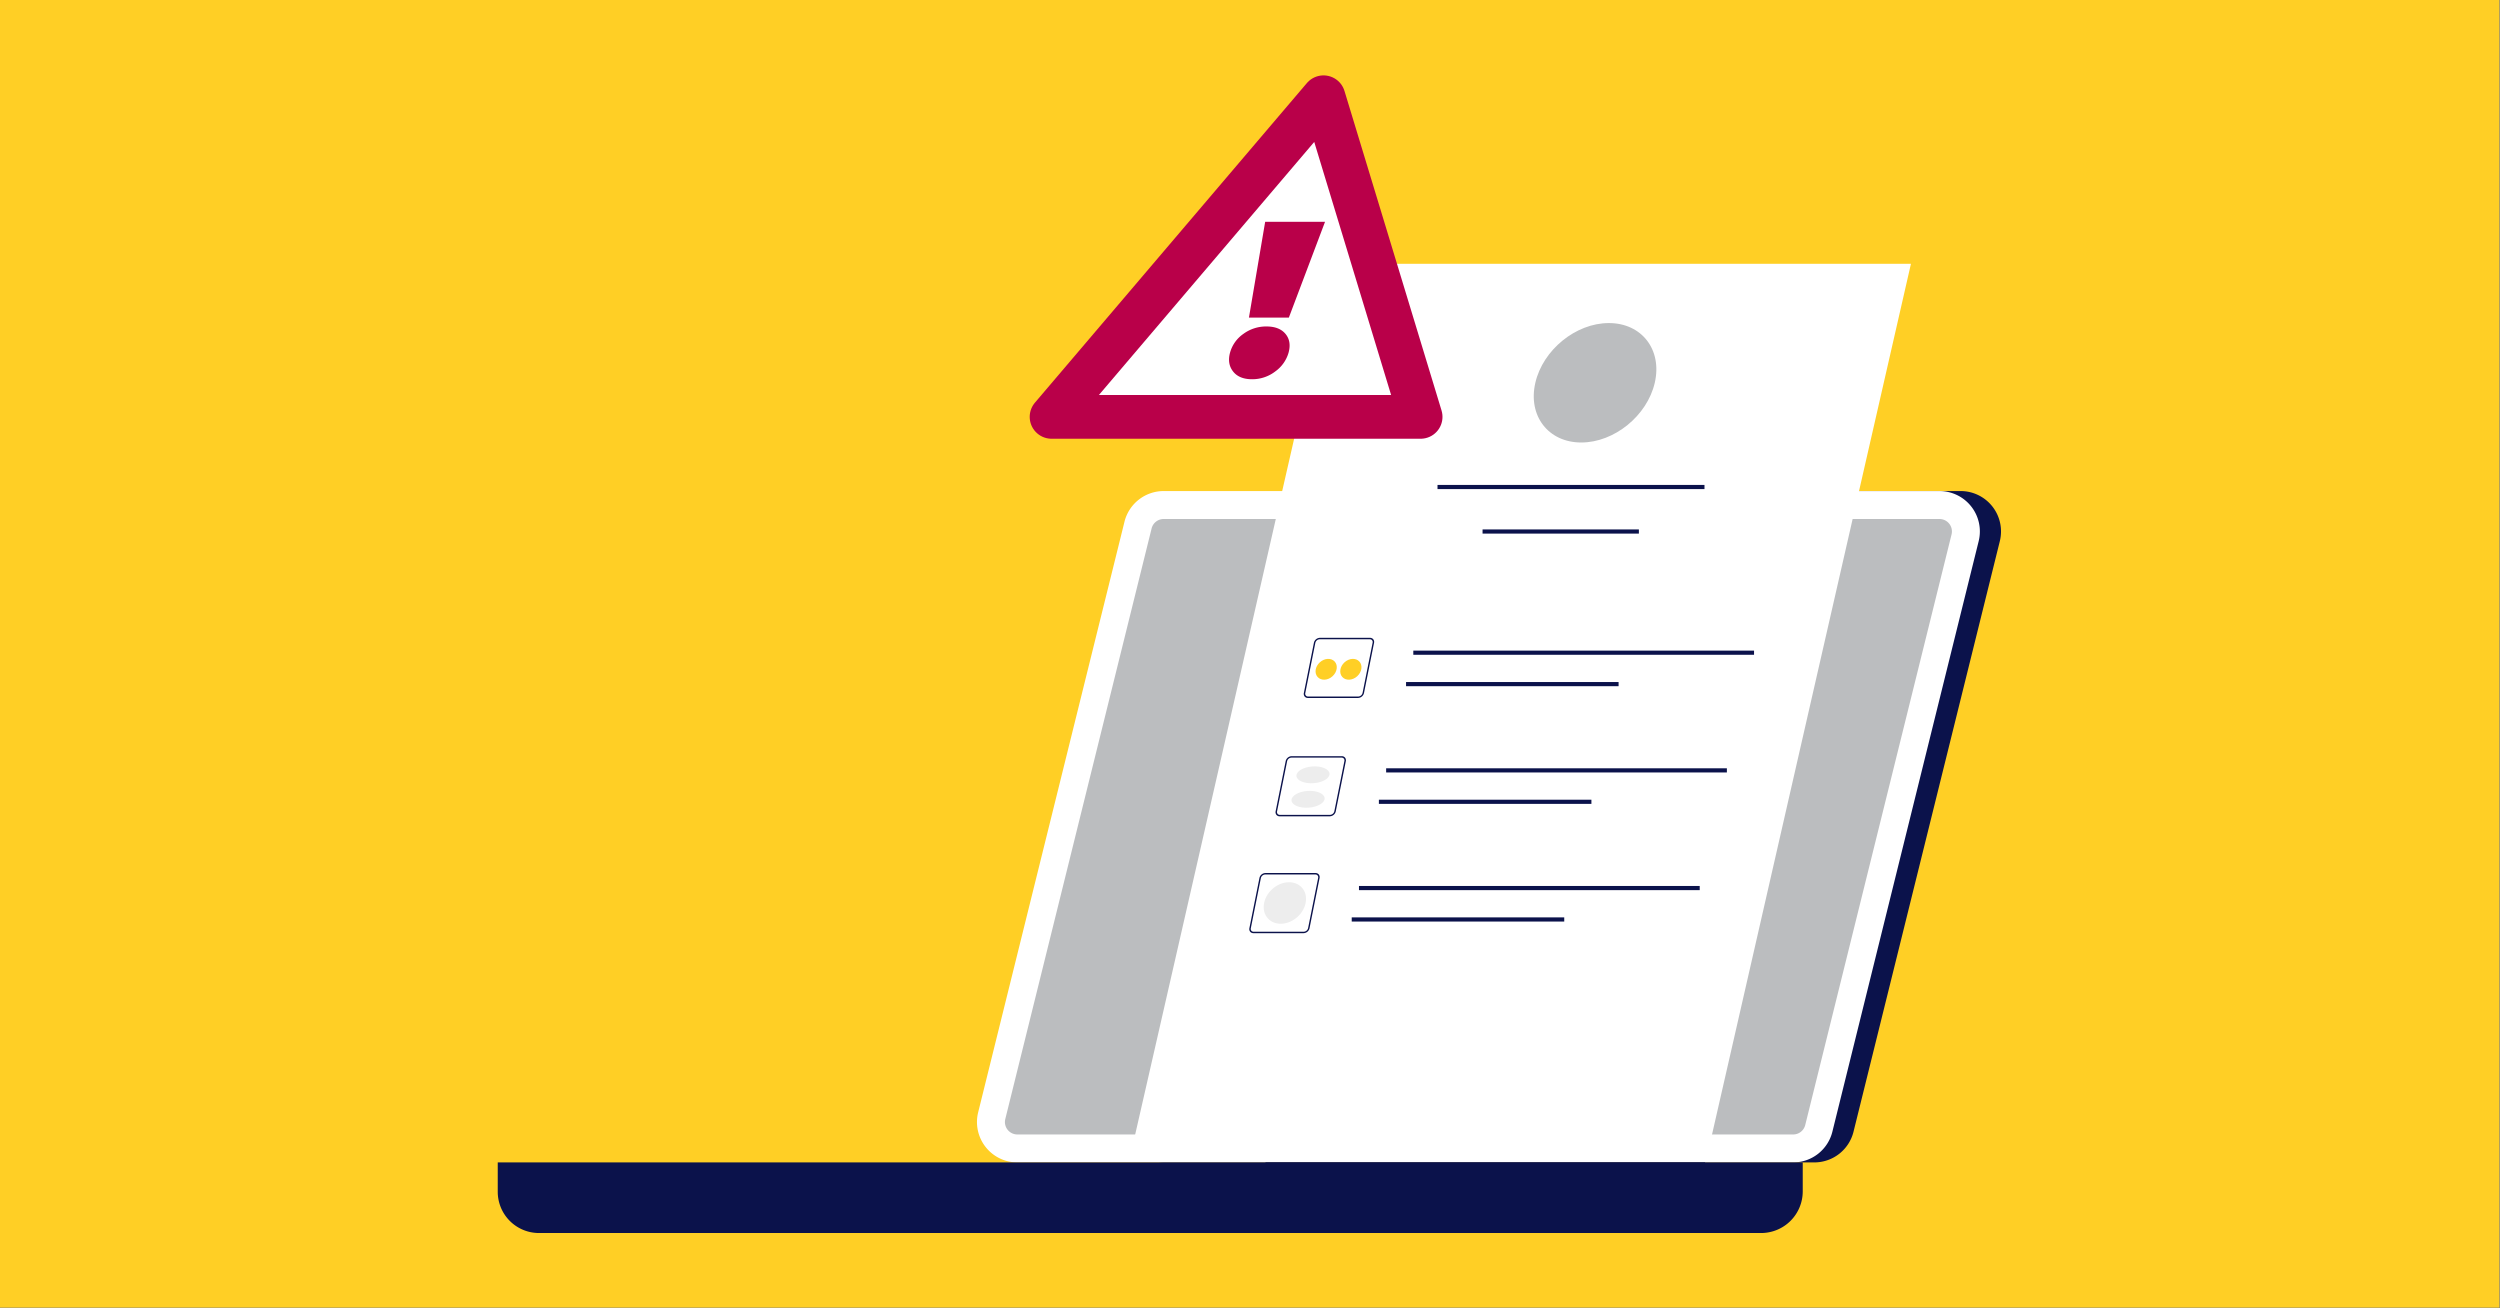 <svg id="abfd9539-7758-45d7-a4cb-0e1e7f370ef2" data-name="Layer 1" xmlns="http://www.w3.org/2000/svg" width="1200" height="628" viewBox="0 0 1200 628"><rect x="0" y="0" width="1200" height="628" fill="#808080" stroke="none"/><rect x="-0.295" y="-0.355" width="1200" height="628" fill="#ffcf25"/><path d="M870.87,557.958H558.936a19.383,19.383,0,0,1-18.815-24.045l70.232-283.48A19.386,19.386,0,0,1,629.17,235.707H941.102a19.385,19.385,0,0,1,18.816,24.048L889.685,543.235A19.384,19.384,0,0,1,870.87,557.958Z" fill="#0b124b"/><path d="M860.719,557.958H488.334a19.383,19.383,0,0,1-18.815-24.045l70.232-283.48A19.387,19.387,0,0,1,558.569,235.707H930.951A19.385,19.385,0,0,1,949.767,259.755L879.534,543.235A19.384,19.384,0,0,1,860.719,557.958Z" fill="#fff"/><path d="M860.719,544.544a5.957,5.957,0,0,0,5.793-4.533l70.234-283.481a5.971,5.971,0,0,0-5.795-7.407H558.568a5.963,5.963,0,0,0-5.797,4.537L482.539,537.138a5.969,5.969,0,0,0,5.796,7.405Z" fill="#bbbdbf"/><path d="M238.914,557.956v14.091a19.804,19.804,0,0,0,19.804,19.804h559.535a.18.18,0,0,0,.18-.18v-33.715Z" fill="#0b124b"/><path d="M607.446,557.956v14.092a19.803,19.803,0,0,0,19.803,19.803h218.079a19.985,19.985,0,0,0,19.985-19.985V557.956Z" fill="#0b124b"/><rect x="795.656" y="570.17" width="25.504" height="10.955" fill="#0b124b"/><rect x="758.514" y="570.17" width="25.504" height="10.955" fill="#0b124b"/><path d="M837.107,581.125h0a5.478,5.478,0,0,1-5.478-5.478h0a5.478,5.478,0,0,1,5.478-5.478h0a5.477,5.477,0,0,1,5.477,5.478h0A5.477,5.477,0,0,1,837.107,581.125Z" fill="#0b124b"/><polygon points="819.003 556.665 542.122 556.665 640.375 126.615 917.255 126.615 819.003 556.665" fill="#fff"/><path d="M794.292,183.735c-3.655,15.831-19.451,28.664-35.282,28.664s-25.701-12.833-22.047-28.664c3.655-15.831,19.451-28.664,35.282-28.664C788.076,155.071,797.947,167.905,794.292,183.735Z" fill="#bbbdbf"/><line x1="690.005" y1="233.764" x2="818.151" y2="233.764" fill="none" stroke="#0b124b" stroke-miterlimit="10" stroke-width="2"/><line x1="711.629" y1="255.129" x2="786.662" y2="255.129" fill="none" stroke="#0b124b" stroke-miterlimit="10" stroke-width="2"/><line x1="678.388" y1="313.295" x2="841.943" y2="313.295" fill="none" stroke="#0b124b" stroke-miterlimit="10" stroke-width="2"/><line x1="674.907" y1="328.375" x2="776.918" y2="328.375" fill="none" stroke="#0b124b" stroke-miterlimit="10" stroke-width="2"/><line x1="665.348" y1="369.781" x2="828.902" y2="369.781" fill="none" stroke="#0b124b" stroke-miterlimit="10" stroke-width="2"/><line x1="661.866" y1="384.86" x2="763.877" y2="384.86" fill="none" stroke="#0b124b" stroke-miterlimit="10" stroke-width="2"/><line x1="652.307" y1="426.266" x2="815.862" y2="426.266" fill="none" stroke="#0b124b" stroke-miterlimit="10" stroke-width="2"/><line x1="648.825" y1="441.345" x2="750.837" y2="441.345" fill="none" stroke="#0b124b" stroke-miterlimit="10" stroke-width="2"/><polygon points="635.293 46.688 504.756 200.095 681.895 200.095 635.293 46.688" fill="#fff" stroke="#b90049" stroke-linejoin="round" stroke-width="21"/><path d="M607.278,106.479h28.732l-17.365,45.971H599.49Zm-15.393,71.829q-2.92-3.723-1.463-9.045a16.197,16.197,0,0,1,6.397-8.992,18.403,18.403,0,0,1,11.085-3.566q6.169,0,9.133,3.566,2.961,3.565,1.478,8.992a16.72,16.72,0,0,1-6.412,9.045,18.062,18.062,0,0,1-11.127,3.725Q594.801,182.033,591.885,178.308Z" fill="#b90049"/><path d="M651.874,335.025h-24.076a1.963,1.963,0,0,1-1.571-.711,2.048,2.048,0,0,1-.372-1.716l4.822-24.077a3.042,3.042,0,0,1,2.842-2.367h24.077a1.963,1.963,0,0,1,1.571.711,2.048,2.048,0,0,1,.372,1.716l-4.822,24.077A3.042,3.042,0,0,1,651.874,335.025Zm-18.434-28.176a2.224,2.224,0,0,0-2.078,1.733l-4.822,24.077a1.414,1.414,0,0,0,.252,1.187,1.352,1.352,0,0,0,1.085.485h24.076a2.226,2.226,0,0,0,2.079-1.733l4.822-24.077a1.414,1.414,0,0,0-.252-1.187,1.352,1.352,0,0,0-1.085-.485Z" fill="#0b124b"/><path d="M638.326,391.832h-24.076a1.963,1.963,0,0,1-1.571-.711,2.048,2.048,0,0,1-.372-1.716l4.822-24.077a3.042,3.042,0,0,1,2.842-2.367h24.077a1.963,1.963,0,0,1,1.571.711,2.048,2.048,0,0,1,.372,1.716l-4.822,24.076A3.042,3.042,0,0,1,638.326,391.832Zm-18.434-28.176a2.224,2.224,0,0,0-2.078,1.733l-4.822,24.076a1.414,1.414,0,0,0,.252,1.187,1.352,1.352,0,0,0,1.085.485h24.076A2.226,2.226,0,0,0,640.483,389.405l4.822-24.077a1.414,1.414,0,0,0-.252-1.187,1.352,1.352,0,0,0-1.085-.485Z" fill="#0b124b"/><path d="M625.728,447.926h-24.076a1.963,1.963,0,0,1-1.571-.711,2.048,2.048,0,0,1-.372-1.716l4.822-24.077a3.042,3.042,0,0,1,2.842-2.367h24.077a1.963,1.963,0,0,1,1.571.711,2.048,2.048,0,0,1,.372,1.716l-4.822,24.076A3.042,3.042,0,0,1,625.728,447.926ZM607.294,419.75a2.224,2.224,0,0,0-2.078,1.733l-4.822,24.076a1.414,1.414,0,0,0,.252,1.187,1.352,1.352,0,0,0,1.085.485h24.076a2.226,2.226,0,0,0,2.079-1.733l4.822-24.077a1.414,1.414,0,0,0-.252-1.187,1.352,1.352,0,0,0-1.085-.485Z" fill="#0b124b"/><ellipse cx="636.562" cy="321.263" rx="5.523" ry="4.52" transform="translate(-51.02 510.078) rotate(-42.135)" fill="#ffcf25"/><ellipse cx="648.412" cy="321.263" rx="5.523" ry="4.52" transform="translate(-47.958 518.028) rotate(-42.135)" fill="#ffcf25"/><ellipse cx="630.231" cy="371.919" rx="7.964" ry="4.026" transform="translate(-24.504 45.061) rotate(-4.017)" fill="#ededed"/><ellipse cx="627.872" cy="383.67" rx="7.964" ry="4.026" transform="translate(-25.333 44.924) rotate(-4.017)" fill="#ededed"/><ellipse cx="616.739" cy="433.44" rx="11.013" ry="9.013" transform="translate(-131.401 525.769) rotate(-42.135)" fill="#ededed"/></svg>